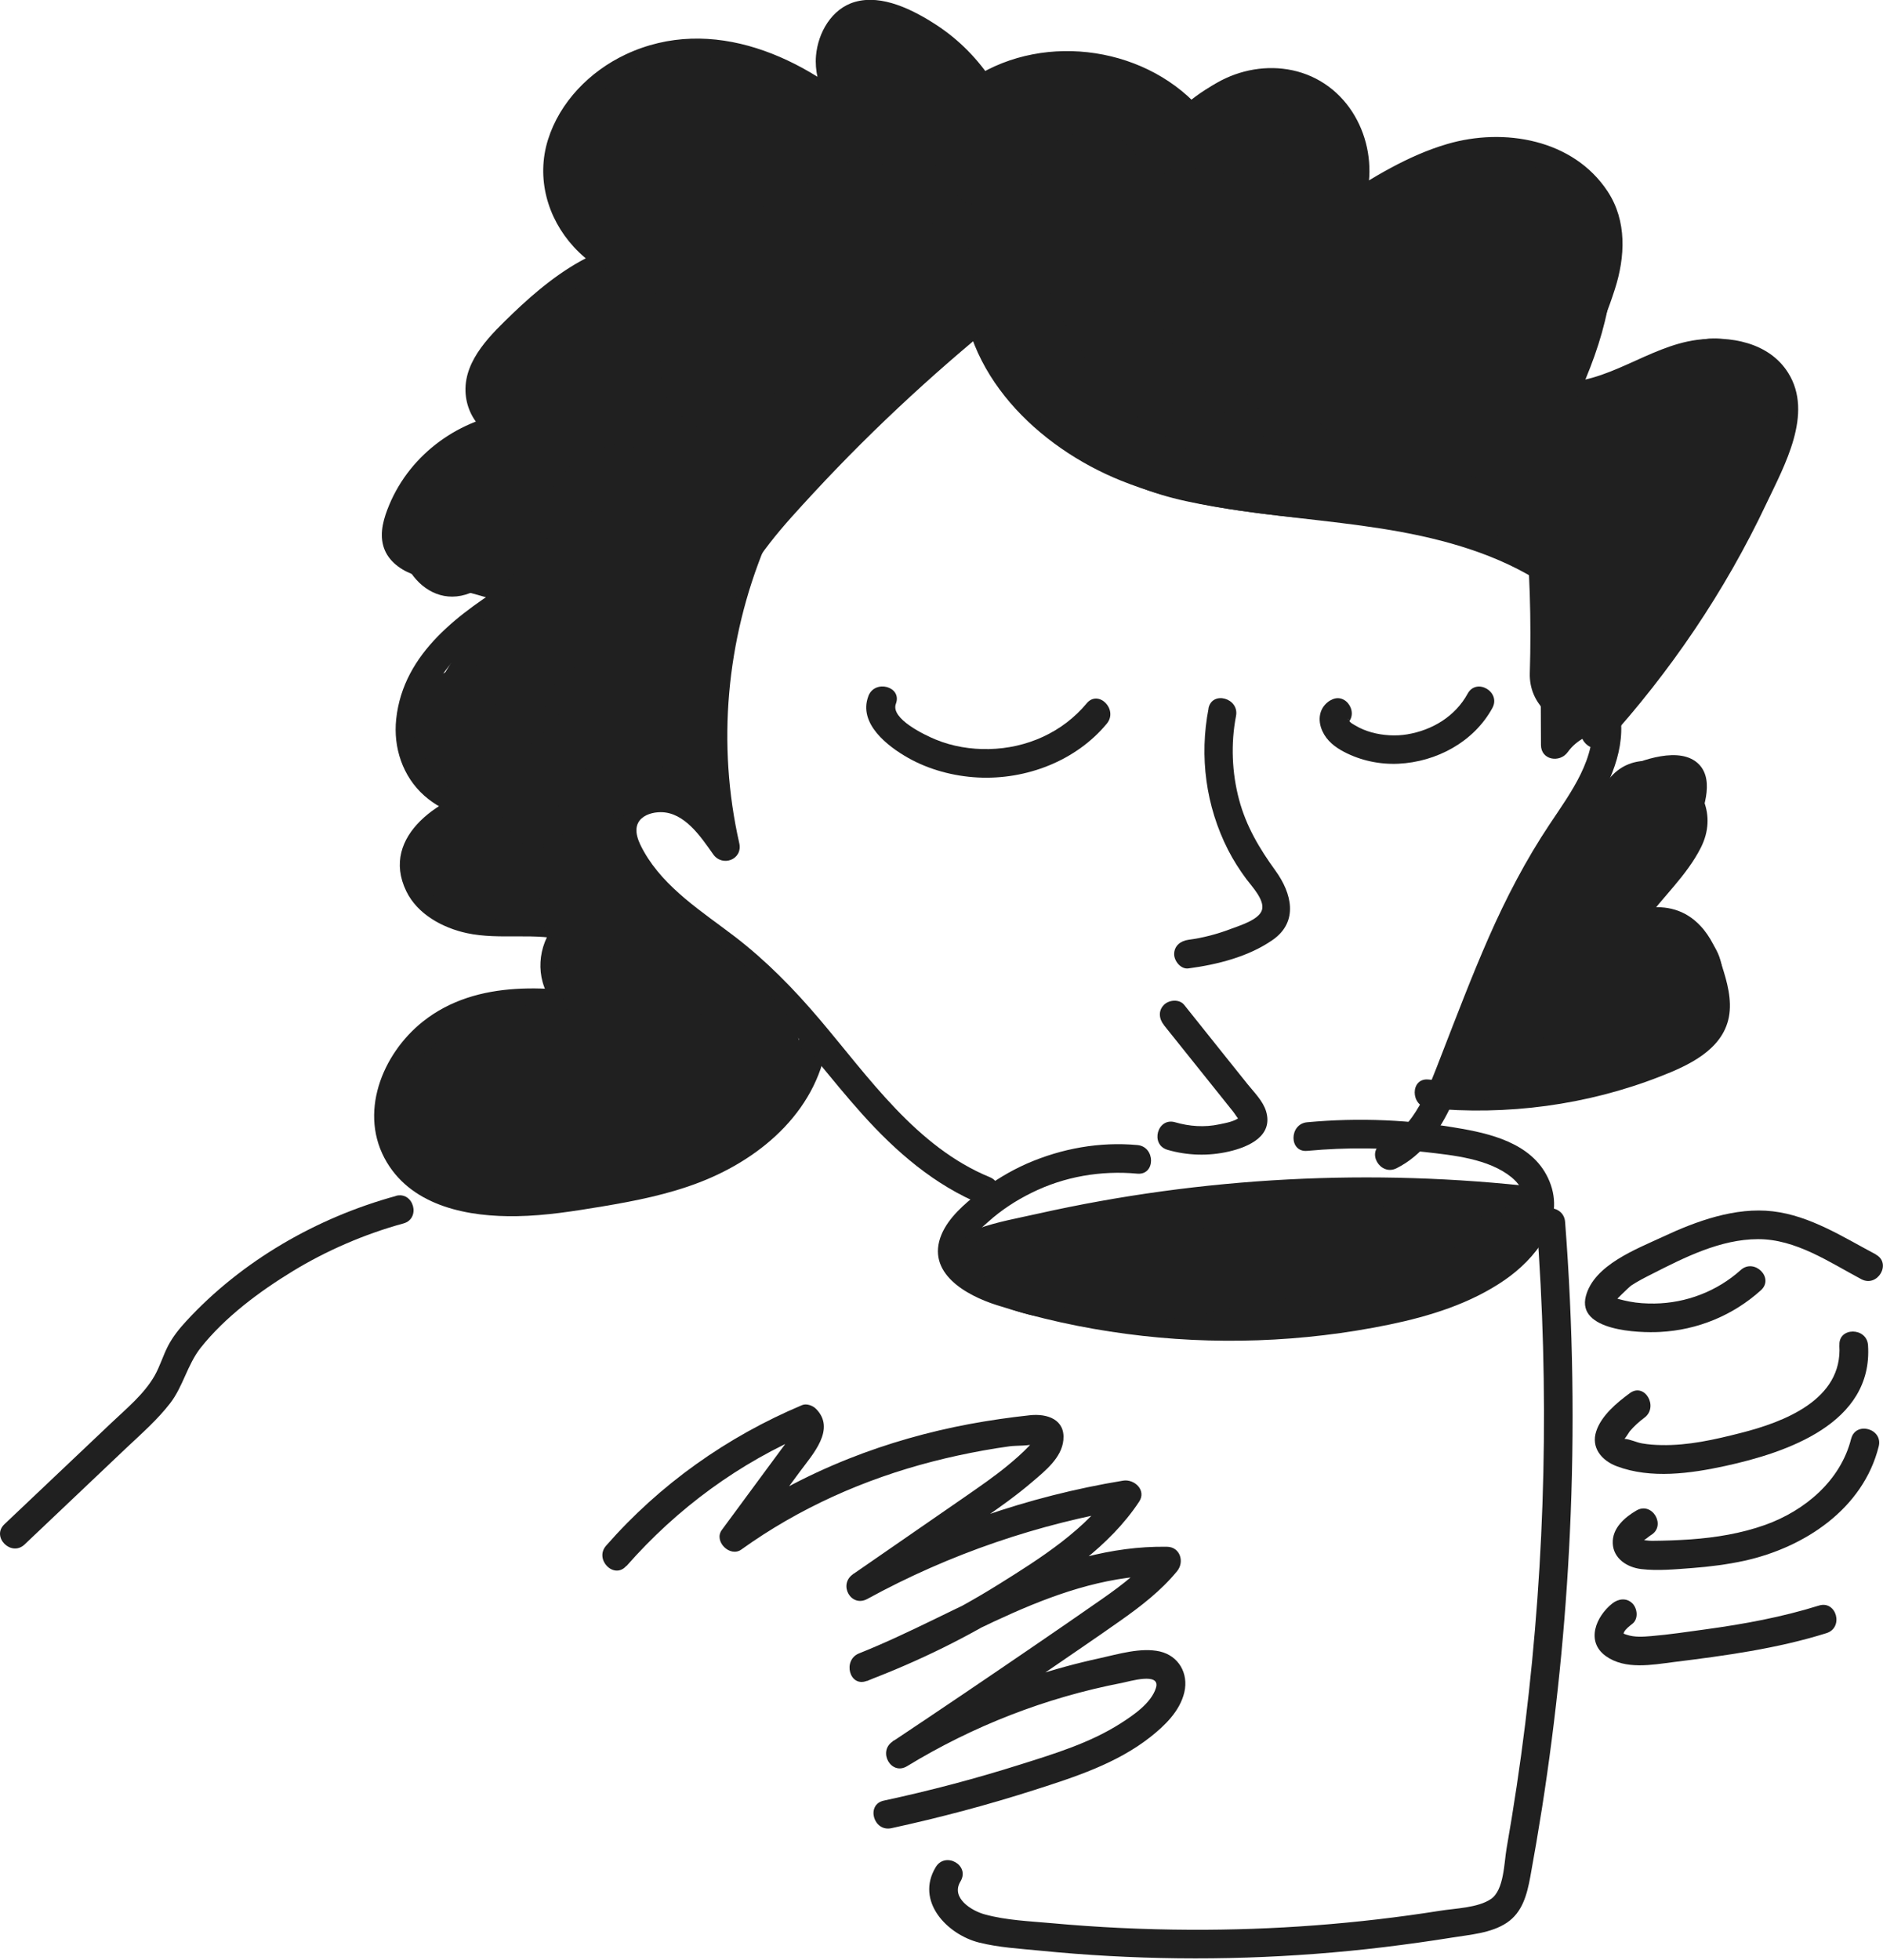 <svg width="148" height="154" viewBox="0 0 148 154" fill="none" xmlns="http://www.w3.org/2000/svg">
<g clip-path="url(#clip0_457_1567)">
<path d="M75.585 21.862C75.54 29.325 81.594 35.139 88.113 37.761C96.13 40.991 104.993 40.331 113.273 42.482C117.453 43.568 121.462 45.351 124.489 48.513C125.493 49.562 127.081 47.966 126.077 46.925C120.705 41.32 112.801 39.739 105.405 38.84C97.621 37.896 88.929 37.439 82.8 31.925C79.908 29.325 77.818 25.841 77.841 21.87C77.848 20.424 75.6 20.424 75.593 21.87L75.585 21.862Z" fill="#202020"/>
<path d="M126.16 58.419C131.277 52.799 135.578 46.453 138.829 39.575C140.238 36.6 142.561 32.494 140.545 29.288C139.039 26.89 135.967 26.351 133.36 26.703C129.509 27.22 126.317 30.209 122.338 30.044L123.425 31.468C124.609 28.576 125.972 25.699 126.924 22.724C127.741 20.184 127.883 17.36 126.362 15.044C123.657 10.931 118.203 10.009 113.752 11.313C110.65 12.22 107.878 13.958 105.173 15.681L106.709 17.217C108.672 13.531 107.436 8.511 103.772 6.368C100.108 4.225 95.126 5.611 92.878 9.125L94.646 8.9C90.36 3.701 82.201 2.464 76.544 6.098L78.08 6.503C76.911 4.682 75.398 3.131 73.577 1.947C71.756 0.764 69.329 -0.458 67.201 0.149C65.365 0.674 64.294 2.569 64.136 4.375C63.934 6.735 65.35 8.826 66.684 10.639L68.452 9.275C63.357 4.495 55.97 1.078 49.159 4.285C46.364 5.604 43.997 8.009 43.068 10.983C42.139 13.958 43 17.112 45.098 19.398C47.391 21.9 50.875 23.016 54.059 21.623C55.056 21.188 54.569 19.884 53.789 19.57C48.754 17.547 43.779 21.286 40.325 24.605C38.662 26.208 36.504 28.216 36.587 30.741C36.661 33.004 38.49 34.929 40.797 34.562C42.034 34.368 41.756 32.21 40.498 32.352C36.167 32.854 32.293 35.604 30.593 39.665C30.18 40.654 29.828 41.785 30.12 42.864C30.413 43.943 31.319 44.677 32.361 45.089C35.006 46.123 37.853 46.783 40.573 47.607L40.303 45.554C36.182 48.124 31.701 51.241 31.14 56.493C30.9 58.726 31.649 61.004 33.35 62.51C34.923 63.896 37.059 64.57 39.104 63.911C40.498 63.461 39.921 61.483 38.505 61.745C34.833 62.427 29.798 65.619 31.934 70.017C32.81 71.823 34.788 72.894 36.684 73.306C39.329 73.876 42.086 73.209 44.701 73.936L44.206 72.055C42.536 73.463 41.989 75.951 42.94 77.929C43.892 79.907 46.222 80.881 48.365 80.514C49.444 80.327 49.436 78.543 48.365 78.349C43.375 77.442 37.508 76.873 33.252 80.244C30.016 82.807 28.128 87.527 30.413 91.326C32.511 94.817 36.879 95.611 40.64 95.544C42.895 95.507 45.12 95.147 47.338 94.78C49.946 94.345 52.553 93.828 55.026 92.869C60.008 90.936 64.406 87.055 65.066 81.503C65.238 80.072 62.99 80.079 62.818 81.503C62.338 85.474 59.102 88.501 55.663 90.157C53.572 91.168 51.287 91.745 49.024 92.195C47.001 92.599 44.948 92.959 42.895 93.161C39.853 93.454 35.95 93.581 33.455 91.475C30.608 89.07 31.514 85.084 33.874 82.694C37.448 79.068 43.21 79.69 47.765 80.514V78.349C46.627 78.543 45.353 77.899 44.896 76.828C44.409 75.681 44.896 74.415 45.795 73.651C46.462 73.089 46.065 71.987 45.3 71.77C43.165 71.178 40.992 71.396 38.804 71.306C37.238 71.238 35.425 70.864 34.339 69.62C31.746 66.638 36.856 64.338 39.096 63.918L38.497 61.753C36.999 62.24 35.5 61.618 34.474 60.479C33.282 59.153 33.117 57.295 33.567 55.624C34.601 51.75 38.235 49.495 41.427 47.509C42.251 46.992 42.093 45.741 41.157 45.456C39.029 44.812 36.901 44.168 34.773 43.516C34.129 43.321 32.773 43.149 32.376 42.527C31.949 41.853 32.556 40.684 32.863 40.069C34.316 37.155 37.238 34.989 40.49 34.615L40.19 32.404C39.576 32.502 39.104 31.768 38.932 31.281C38.669 30.524 38.947 29.76 39.336 29.093C40.28 27.497 41.884 26.156 43.27 24.95C45.96 22.612 49.534 20.282 53.182 21.75L52.913 19.697C50.815 20.619 48.455 19.615 46.934 18.086C45.203 16.348 44.491 13.95 45.225 11.59C45.96 9.23 47.953 7.365 50.17 6.293C52.688 5.072 55.543 5.004 58.217 5.724C61.507 6.608 64.399 8.556 66.864 10.871C67.748 11.703 69.419 10.579 68.632 9.507C67.665 8.196 66.467 6.69 66.377 4.997C66.309 3.753 66.991 2.232 68.407 2.255C69.921 2.277 71.599 3.296 72.805 4.135C74.139 5.064 75.263 6.278 76.139 7.642C76.454 8.136 77.151 8.384 77.675 8.046C82.553 4.914 89.379 6.031 93.058 10.496C93.537 11.081 94.466 10.826 94.826 10.272C96.422 7.777 100.056 6.803 102.641 8.316C105.226 9.83 106.162 13.478 104.768 16.086C104.266 17.03 105.315 18.259 106.304 17.622C110.927 14.67 116.944 10.961 122.361 14.258C124.773 15.734 125.718 18.199 125.081 20.941C124.684 22.657 123.949 24.275 123.282 25.901C122.616 27.527 121.926 29.205 121.252 30.861C120.96 31.573 121.687 32.255 122.338 32.285C125.725 32.427 128.542 30.569 131.599 29.445C133.577 28.718 136.604 28.306 138.253 29.977C139.339 31.078 139.152 32.689 138.732 34.045C138.238 35.656 137.481 37.215 136.747 38.736C135.27 41.823 133.577 44.812 131.697 47.674C129.561 50.911 127.179 53.961 124.571 56.83C123.597 57.894 125.186 59.49 126.16 58.419Z" fill="#202020"/>
<path d="M57.955 42.333C54.764 50.065 54.089 58.681 55.94 66.833L57.993 65.964C56.884 64.383 55.685 62.742 53.857 61.956C52.381 61.311 50.545 61.431 49.227 62.398C45.593 65.065 49.594 69.815 51.894 71.838C54.741 74.356 57.948 76.334 60.57 79.121C63.193 81.908 65.29 84.763 67.748 87.505C70.43 90.495 73.45 93.11 77.196 94.646C78.53 95.192 79.114 93.02 77.796 92.48C72.034 90.113 68.31 84.665 64.421 80.08C62.391 77.69 60.233 75.48 57.738 73.569C55.243 71.659 52.246 69.785 50.62 66.916C50.231 66.234 49.706 65.2 50.268 64.466C50.643 63.986 51.34 63.806 51.924 63.806C53.804 63.799 55.093 65.754 56.052 67.111C56.772 68.137 58.397 67.53 58.105 66.241C56.344 58.464 57.086 50.305 60.121 42.932C60.675 41.599 58.495 41.014 57.955 42.333Z" fill="#202020"/>
<path d="M121.057 45.442C121.08 49.803 121.102 54.163 121.117 58.524C121.117 59.715 122.586 59.955 123.215 59.093C123.927 58.104 125.058 57.55 126.264 57.505L125.14 56.381C125.508 59.565 123.477 62.233 121.806 64.743C119.926 67.56 118.367 70.557 117.004 73.659C115.662 76.716 114.479 79.84 113.265 82.957C112.268 85.512 111.257 88.524 108.642 89.835C107.353 90.487 108.485 92.428 109.773 91.776C111.856 90.727 113.182 88.771 114.134 86.703C115.235 84.306 116.097 81.788 117.071 79.331C118.12 76.671 119.214 74.026 120.495 71.463C121.776 68.901 123.192 66.736 124.698 64.443C126.204 62.15 127.725 59.348 127.381 56.381C127.313 55.797 126.924 55.235 126.257 55.257C124.204 55.325 122.466 56.299 121.267 57.955L123.365 58.524C123.342 54.163 123.32 49.803 123.305 45.442C123.305 43.996 121.05 43.996 121.057 45.442Z" fill="#202020"/>
<path d="M94.99 55.654C94.256 59.431 94.773 63.334 96.526 66.773C96.939 67.582 97.425 68.339 97.965 69.066C98.385 69.628 99.426 70.714 99.186 71.493C98.947 72.273 97.388 72.73 96.721 72.984C95.657 73.389 94.541 73.681 93.409 73.831C92.803 73.914 92.293 74.288 92.286 74.955C92.286 75.502 92.81 76.161 93.409 76.079C95.672 75.779 98.13 75.165 100.033 73.839C102.078 72.408 101.531 70.175 100.258 68.414C98.984 66.653 97.95 64.922 97.388 62.817C96.826 60.712 96.729 58.426 97.148 56.254C97.425 54.838 95.26 54.238 94.983 55.654H94.99Z" fill="#202020"/>
<path d="M91.477 80.53C93.29 82.8 95.111 85.063 96.924 87.333C97.066 87.513 97.193 87.738 97.343 87.91C97.343 87.918 97.411 87.79 97.426 87.775C97.029 88.113 96.324 88.225 95.83 88.33C94.676 88.577 93.485 88.495 92.361 88.165C90.967 87.76 90.375 89.926 91.761 90.33C93.327 90.787 94.998 90.832 96.587 90.465C98.175 90.098 100.078 89.237 99.516 87.318C99.269 86.487 98.565 85.812 98.04 85.153L96.384 83.085C95.283 81.707 94.174 80.32 93.073 78.942C92.69 78.47 91.881 78.545 91.484 78.942C91.012 79.414 91.102 80.058 91.484 80.53H91.477Z" fill="#202020"/>
<path d="M68.25 54.696C67.441 56.847 69.771 58.637 71.397 59.551C73.022 60.465 74.956 60.983 76.859 61.08C80.635 61.275 84.561 59.791 86.996 56.847C87.91 55.738 86.329 54.142 85.408 55.258C83.512 57.543 80.687 58.787 77.735 58.847C76.304 58.877 74.866 58.645 73.54 58.098C72.7 57.753 69.973 56.465 70.415 55.288C70.925 53.932 68.752 53.348 68.25 54.689V54.696Z" fill="#202020"/>
<path d="M104.574 55.01C103.675 55.549 103.525 56.553 103.944 57.452C104.289 58.201 104.926 58.696 105.645 59.071C106.949 59.752 108.44 60.067 109.908 60C112.905 59.857 115.835 58.291 117.296 55.624C117.993 54.358 116.052 53.219 115.355 54.493C114.381 56.276 112.583 57.362 110.598 57.692C109.706 57.842 108.71 57.782 107.825 57.542C107.353 57.407 106.956 57.25 106.537 57.003C106.357 56.898 106.185 56.808 106.087 56.688C106.05 56.636 105.922 56.456 105.96 56.471C106.125 56.516 105.3 57.205 105.713 56.958C106.949 56.216 105.825 54.268 104.581 55.017L104.574 55.01Z" fill="#202020"/>
<path d="M89.401 89.956C86.434 89.686 83.467 90.218 80.74 91.402C79.361 92.009 78.08 92.788 76.896 93.725C75.795 94.594 74.558 95.658 74.004 96.976C72.738 100.003 75.952 101.772 78.335 102.528C81.661 103.592 85.078 104.334 88.532 104.791C95.388 105.705 102.401 105.458 109.181 104.064C112.366 103.405 115.602 102.408 118.3 100.535C120.63 98.917 122.938 96.1 121.889 93.08C120.84 90.061 117.648 89.162 114.928 88.682C110.905 87.963 106.814 87.79 102.745 88.165C101.314 88.293 101.299 90.548 102.745 90.413C105.825 90.128 108.919 90.151 111.983 90.503C114.201 90.757 116.996 91.02 118.802 92.488C120.952 94.249 119.409 96.819 117.678 98.22C115.497 99.981 112.695 100.925 110.013 101.577C104.311 102.955 98.325 103.345 92.473 102.948C89.536 102.746 86.621 102.318 83.744 101.674C82.291 101.344 80.845 100.962 79.421 100.52C78.372 100.198 77.053 99.868 76.297 98.999C75.345 97.89 76.918 96.662 77.698 95.965C78.709 95.058 79.856 94.309 81.077 93.71C83.654 92.428 86.539 91.941 89.394 92.204C90.832 92.331 90.825 90.083 89.394 89.956H89.401Z" fill="#202020"/>
<path d="M120.989 93.282C107.863 91.761 94.503 92.457 81.601 95.342C80.043 95.694 78.394 95.979 76.888 96.518C75.547 96.998 74.978 98.279 75.517 99.598C76.484 101.958 79.436 103.037 81.744 103.456C84.673 103.981 87.723 104.108 90.69 104.273C94.039 104.46 97.41 104.49 100.752 104.078C107.525 103.247 113.857 100.549 119.176 96.279L117.588 94.69C116.599 95.784 115.61 96.885 114.621 97.979C113.939 98.736 114.591 100.295 115.715 99.86C117.446 99.193 118.509 97.8 118.689 95.949C118.742 95.379 118.127 94.78 117.565 94.825C114.651 95.057 112.71 97.29 110.313 98.691C107.705 100.212 104.768 101.089 101.756 101.261C100.31 101.344 100.31 103.419 101.756 103.509C105.48 103.741 109.189 102.992 112.56 101.426C114.291 100.624 115.895 99.59 117.356 98.369C118.509 97.41 120.195 95.897 119.409 94.211C118.944 93.214 118.06 93.282 117.101 93.289C115.902 93.289 114.703 93.319 113.512 93.356C111.362 93.424 109.204 93.551 107.061 93.724C102.663 94.083 98.287 94.66 93.949 95.439C91.477 95.889 89.011 96.406 86.569 96.99C85.407 97.268 84.246 97.567 83.085 97.874C82.508 98.032 81.931 98.197 81.354 98.354C81.152 98.414 80.927 98.489 80.717 98.526C80.425 98.571 80.238 98.421 80.35 98.729C79.848 97.388 77.675 97.964 78.185 99.328C78.694 100.692 79.893 100.946 81.167 100.722C82.83 100.422 84.471 99.823 86.119 99.418C89.603 98.549 93.125 97.822 96.669 97.245C103.779 96.076 110.979 95.522 118.187 95.529L117.393 95.2C117.446 95.26 116.187 96.421 116.007 96.578C115.468 97.035 114.906 97.462 114.321 97.859C113.115 98.669 111.819 99.365 110.463 99.897C107.683 100.976 104.746 101.441 101.764 101.254V103.501C104.753 103.329 107.653 102.58 110.328 101.239C111.646 100.579 112.83 99.748 114.006 98.871C115.063 98.077 116.209 97.178 117.573 97.065L116.449 95.941C116.374 96.706 115.842 97.41 115.123 97.687L116.217 99.568C117.206 98.474 118.195 97.373 119.184 96.279C120.173 95.185 118.704 93.799 117.595 94.69C113.415 98.047 108.44 100.362 103.187 101.433C97.306 102.625 91.229 102.123 85.303 101.628C83.1 101.441 80.597 101.291 78.732 99.957C78.417 99.733 77.728 99.261 77.645 98.849C77.555 98.414 77.51 98.789 77.885 98.564C78.147 98.414 78.627 98.369 78.919 98.294C80.41 97.912 81.916 97.567 83.422 97.245C89.244 96.009 95.155 95.23 101.097 94.907C107.735 94.548 114.389 94.765 120.989 95.529C122.421 95.694 122.413 93.446 120.989 93.282Z" fill="#202020"/>
<path d="M94.998 97.891L93.837 97.973C93.102 98.025 92.563 98.647 92.75 99.397C93.342 101.764 96.871 101.12 96.759 98.715C96.646 96.31 93.35 95.83 92.001 97.598C90.525 99.539 92.728 102.041 94.811 100.693C95.71 100.108 95.972 98.939 95.665 97.958C95.343 96.901 94.376 96.22 93.327 96.032C92.278 95.845 90.982 96.07 90.278 96.947C89.573 97.823 89.761 99.127 90.585 99.906C92.308 101.532 94.901 99.591 94.429 97.456C93.904 95.081 90.915 94.721 89.281 96.145C88.48 96.842 87.805 97.966 88.037 99.067C88.27 100.168 89.304 100.745 90.368 100.7C92.57 100.618 95.328 96.504 92.525 95.336C91.379 94.856 89.821 95.246 88.719 95.68C87.483 96.167 86.397 96.947 85.55 97.981C85.055 98.587 85.145 99.666 86.044 99.861C87.101 100.093 88.187 99.861 88.981 99.104C89.776 98.348 90.165 97.141 89.431 96.257C88.757 95.433 87.408 95.366 86.434 95.515C85.325 95.68 84.329 96.227 83.572 97.051C83.317 97.336 83.145 97.763 83.28 98.145C83.692 99.284 85.168 99.974 86.112 98.924C86.966 97.981 86.494 96.519 85.31 96.152C84.126 95.785 82.673 95.972 81.834 96.849C80.995 97.726 80.972 99.119 81.796 100.026C82.328 100.61 83.152 100.348 83.564 99.801C84.381 98.685 83.482 97.299 82.276 97.059C80.995 96.804 79.504 97.448 78.492 98.19C77.72 98.752 77.78 99.944 78.762 100.243C79.061 100.333 79.301 100.371 79.616 100.371C80.395 100.378 80.837 99.644 80.702 98.947C80.26 96.662 77.353 96.34 76.184 98.228C75.84 98.782 76.109 99.412 76.589 99.764C79.309 101.757 82.65 102.573 85.91 103.195C87.693 103.532 89.513 103.802 91.342 103.69C93.17 103.577 94.863 103.188 96.586 102.783C98.31 102.379 100.1 101.937 101.914 101.854C103.727 101.772 105.525 101.907 107.301 101.509C109.076 101.112 110.567 100.273 112.081 99.449C113.594 98.625 114.958 97.726 116.142 96.527C116.951 95.703 116.127 94.406 115.048 94.646C112.433 95.231 109.893 96.1 107.293 96.707C105.922 97.029 104.543 97.269 103.142 97.336C101.741 97.403 100.378 97.299 98.999 97.314C96.317 97.344 93.777 98.078 91.177 98.662C88.434 99.277 85.647 99.621 82.838 99.734L83.137 101.944C88.03 100.865 92.915 99.764 97.815 98.722C102.715 97.681 107.383 96.872 112.268 96.916L111.969 94.706C107.533 95.808 103.045 96.782 98.669 98.093C96.654 98.692 94.691 99.457 92.578 99.636C90.742 99.794 89.034 99.936 87.55 101.12C86.771 101.742 87.43 103.06 88.345 103.038C92.233 102.941 96.197 102.798 100.048 102.199C103.614 101.644 106.462 99.299 109.953 98.572L108.567 97.186C108.447 97.741 108.222 98.115 107.728 98.415C106.469 99.164 107.57 100.985 108.859 100.356C110.013 99.794 111.167 99.232 112.321 98.67C113.624 98.033 112.486 96.1 111.189 96.729C110.035 97.291 108.882 97.853 107.728 98.415L108.859 100.356C109.826 99.779 110.5 98.894 110.732 97.786C110.92 96.924 110.215 96.227 109.346 96.4C105.967 97.104 103.202 99.382 99.786 99.974C96.047 100.618 92.128 100.693 88.337 100.79L89.131 102.708C90.383 101.712 92.398 101.951 93.889 101.734C95.965 101.427 97.928 100.633 99.943 100.063C104.109 98.872 108.357 97.921 112.56 96.879C113.804 96.572 113.519 94.684 112.261 94.669C107.301 94.624 102.401 95.456 97.56 96.482C92.72 97.508 87.535 98.677 82.53 99.779C81.294 100.048 81.564 102.034 82.83 101.989C85.655 101.884 88.48 101.539 91.244 100.955C94.009 100.371 96.556 99.561 99.351 99.569C102.146 99.576 104.798 99.576 107.548 98.962C110.298 98.348 112.92 97.433 115.647 96.819L114.553 94.939C113.43 96.085 112.081 96.909 110.672 97.666C109.264 98.422 107.683 99.254 106.004 99.479C104.431 99.681 102.828 99.524 101.247 99.659C99.583 99.801 97.95 100.168 96.324 100.55C94.698 100.933 93.035 101.352 91.349 101.457C89.663 101.562 88.112 101.352 86.516 101.045C83.43 100.453 80.313 99.726 77.735 97.838L78.14 99.374C78.35 99.029 78.499 99.299 78.544 99.561L79.631 98.138L79.376 98.093L79.646 100.146C79.998 99.891 80.358 99.659 80.77 99.501C80.95 99.434 81.137 99.382 81.324 99.344C81.414 99.322 81.504 99.307 81.594 99.299C81.886 99.299 81.901 99.104 81.639 98.692L83.407 98.468C83.407 98.625 83.437 98.61 83.482 98.422C83.557 98.363 83.647 98.333 83.744 98.318C84.081 98.19 85.805 98.527 85.46 97.583L85.168 98.677C85.692 98.1 86.352 97.741 87.153 97.733C87.273 97.733 87.573 97.816 87.67 97.786C87.865 97.868 87.865 97.808 87.67 97.606C87.618 97.374 87.55 97.329 87.468 97.471C87.161 97.508 87.056 97.816 86.651 97.733L87.146 99.614C88.135 98.415 89.499 97.576 91.072 97.448C91.192 97.441 91.507 97.493 91.596 97.441C91.836 97.486 91.776 97.374 91.431 97.104L91.372 97.329C91.132 97.621 91.072 97.996 90.75 98.25C90.615 98.363 90.472 98.4 90.323 98.483C90.06 98.617 90.27 98.363 90.255 98.595C90.278 98.258 90.735 97.853 90.99 97.711C91.409 97.463 92.203 97.463 92.233 98.085C92.233 98.138 92.106 98.378 92.113 98.273C92.068 98.198 92.046 98.228 92.038 98.378L92.278 98.288C92.443 98.295 92.615 98.235 92.78 98.25C93.087 98.273 93.372 98.378 93.537 98.64C93.612 98.76 93.619 98.895 93.559 98.835C93.807 99.037 94.106 98.797 94.421 98.745C94.504 98.73 94.504 98.857 94.534 98.865C94.593 98.865 94.863 98.542 94.938 98.842L93.852 100.266L95.013 100.183C96.444 100.078 96.459 97.831 95.013 97.936L94.998 97.891Z" fill="#202020"/>
<path d="M118.09 95.582C118.067 96.428 118.937 97.05 119.738 96.826C120.765 96.533 120.93 95.132 120.038 94.57C119.731 94.376 119.356 94.308 119.004 94.406C118.517 94.54 118.3 94.877 118.12 95.312C118.232 95.05 118.067 95.402 118.045 95.454C118 95.537 117.963 95.612 117.918 95.687C117.865 95.777 117.805 95.867 117.753 95.949C117.723 95.994 117.521 96.256 117.685 96.046C117.55 96.211 117.416 96.369 117.266 96.511C117.198 96.571 117.131 96.631 117.063 96.691C117.019 96.728 116.974 96.766 116.929 96.803C117.026 96.728 117.041 96.713 116.981 96.766C116.651 96.998 116.314 97.208 115.947 97.395C115.842 97.448 115.73 97.5 115.625 97.552C115.572 97.575 115.325 97.702 115.557 97.582C115.37 97.672 115.16 97.74 114.966 97.807C114.568 97.95 114.164 98.077 113.759 98.204C113.197 98.384 112.785 98.991 112.973 99.59C113.152 100.152 113.752 100.564 114.359 100.377C115.535 100.002 116.741 99.613 117.79 98.946C118.974 98.182 119.813 97.133 120.338 95.829L120.045 96.324L120.083 96.286L119.588 96.578L118.914 96.511L118.51 96.106L118.442 95.927V95.327L118.517 95.147L118.922 94.743L120.038 94.87L120.33 95.365L120.353 95.574C120.368 94.99 119.828 94.421 119.229 94.451C118.629 94.48 118.12 94.945 118.105 95.574L118.09 95.582Z" fill="#202020"/>
<path d="M120.773 95.995C121.777 109.122 121.484 122.338 119.881 135.405C119.476 138.694 118.982 141.969 118.412 145.228C118.218 146.337 118.218 148.48 117.191 149.184C116.165 149.888 114.374 149.918 113.175 150.113C106.687 151.14 100.116 151.634 93.552 151.604C89.918 151.589 86.277 151.417 82.658 151.087C80.927 150.93 79.092 150.862 77.406 150.398C76.372 150.121 74.709 149.102 75.488 147.813C76.267 146.524 74.296 145.438 73.547 146.682C71.929 149.356 74.431 151.971 76.949 152.608C78.5 152.998 80.156 153.088 81.744 153.245C83.557 153.425 85.37 153.567 87.184 153.665C94.384 154.062 101.622 153.829 108.785 152.968C110.568 152.75 112.351 152.503 114.127 152.218C115.55 151.986 117.199 151.874 118.427 151.057C119.656 150.24 120.016 148.854 120.278 147.446C120.608 145.648 120.915 143.842 121.2 142.036C122.316 134.896 123.05 127.688 123.387 120.465C123.77 112.306 123.642 104.132 123.013 95.987C122.9 94.556 120.653 94.541 120.765 95.987L120.773 95.995Z" fill="#202020"/>
<path d="M147.438 98.548C144.876 97.192 142.276 95.506 139.339 95.162C136.402 94.817 133.345 95.918 130.647 97.185C128.609 98.136 125.29 99.38 124.646 101.822C123.919 104.565 128.812 104.73 130.468 104.64C133.42 104.49 136.207 103.343 138.402 101.365C139.481 100.399 137.885 98.811 136.814 99.777C134.963 101.44 132.528 102.377 130.04 102.407C129.381 102.414 128.714 102.377 128.062 102.25C127.785 102.197 127.501 102.13 127.223 102.055C127.036 102.002 126.856 101.95 126.676 101.89L126.856 102.317C126.811 102.309 128.047 101.103 128.212 100.991C128.722 100.654 129.269 100.376 129.816 100.099C132.408 98.781 135.21 97.357 138.177 97.349C141.144 97.342 143.774 99.155 146.299 100.496C147.573 101.171 148.712 99.238 147.431 98.556L147.438 98.548Z" fill="#202020"/>
<path d="M144.569 105.697C144.846 109.975 140.178 111.728 136.792 112.582C134.761 113.099 132.686 113.571 130.58 113.526C130.063 113.519 129.554 113.481 129.044 113.391C128.625 113.317 128.123 113.069 127.703 113.039C127.538 112.882 127.486 112.889 127.546 113.062C127.546 113.227 127.568 113.227 127.636 113.069C127.748 113.017 128.025 112.53 128.093 112.447C128.43 112.05 128.82 111.691 129.239 111.383C130.393 110.537 129.277 108.589 128.108 109.443C127.104 110.177 125.867 111.204 125.463 112.432C125.028 113.736 125.897 114.748 127.074 115.19C129.764 116.201 132.88 115.759 135.608 115.167C140.41 114.118 147.221 111.841 146.824 105.689C146.734 104.251 144.486 104.243 144.576 105.689L144.569 105.697Z" fill="#202020"/>
<path d="M145.498 113.017C144.673 116.321 141.856 118.682 138.739 119.798C136.844 120.472 134.858 120.794 132.858 120.937C131.861 121.004 130.857 121.042 129.853 121.049C129.524 121.049 129.239 120.989 128.924 120.959L129.014 121.177L129.149 121.027C129.291 120.982 129.614 120.69 129.748 120.607C131 119.88 129.868 117.932 128.617 118.667C127.688 119.214 126.706 120.06 126.759 121.252C126.811 122.443 127.883 123.132 128.992 123.267C130.303 123.424 131.711 123.282 133.023 123.185C134.334 123.087 135.765 122.907 137.106 122.615C141.819 121.574 146.434 118.547 147.663 113.632C148.015 112.231 145.85 111.631 145.498 113.032V113.017Z" fill="#202020"/>
<path d="M142.958 126.136C140.058 127.042 137.076 127.589 134.072 128.001C132.648 128.196 131.217 128.413 129.786 128.533C129.149 128.586 128.475 128.638 127.86 128.428C127.74 128.398 127.628 128.354 127.523 128.286C127.561 128.428 127.598 128.406 127.643 128.226C127.785 127.956 128.078 127.747 128.31 127.559C128.789 127.177 128.699 126.368 128.31 125.971C127.845 125.499 127.193 125.596 126.721 125.971C125.448 126.982 124.608 128.953 126.219 130.107C127.74 131.193 129.853 130.789 131.569 130.571C135.607 130.069 139.661 129.522 143.557 128.301C144.936 127.866 144.344 125.701 142.958 126.136Z" fill="#202020"/>
<path d="M49.249 123.02C53.205 118.509 58.127 114.89 63.664 112.56L62.57 112.268C62.488 112.186 62.241 112.725 62.151 112.852C61.949 113.152 61.716 113.437 61.499 113.737C60.959 114.471 60.413 115.205 59.873 115.939C58.824 117.355 57.783 118.779 56.734 120.195C56.074 121.087 57.378 122.375 58.27 121.731C62.803 118.479 67.92 116.202 73.315 114.815C74.618 114.478 75.945 114.194 77.271 113.954C77.96 113.826 78.657 113.722 79.346 113.624C79.946 113.542 80.912 113.624 81.459 113.377C81.691 113.272 81.841 113.564 81.541 113.122C81.182 112.575 81.474 112.927 81.332 113.032C81.189 113.137 81.017 113.467 80.89 113.594C80.365 114.141 79.788 114.651 79.204 115.13C78.14 116.007 77.001 116.786 75.87 117.573C72.925 119.603 69.988 121.634 67.043 123.672C65.867 124.488 66.894 126.316 68.175 125.612C74.626 122.083 81.624 119.693 88.877 118.494L87.61 116.846C85.438 120.128 81.729 122.45 78.447 124.496C74.993 126.646 71.337 128.459 67.538 129.898L68.137 132.063C75.832 128.999 83.145 123.642 91.746 123.769L90.952 121.851C89.723 123.342 88.21 124.511 86.629 125.612C84.838 126.863 83.025 128.107 81.219 129.343C77.548 131.853 73.862 134.348 70.16 136.813C68.969 137.608 70.048 139.511 71.292 138.754C76.484 135.592 82.193 133.367 88.172 132.213C88.757 132.101 91.244 131.336 90.855 132.603C90.488 133.801 89.064 134.761 88.067 135.397C85.67 136.926 82.89 137.773 80.2 138.619C76.671 139.736 73.09 140.68 69.463 141.459C68.047 141.766 68.647 143.931 70.063 143.624C73.854 142.8 77.615 141.804 81.309 140.62C84.471 139.608 87.753 138.552 90.398 136.476C91.552 135.57 92.743 134.423 93.088 132.94C93.432 131.456 92.63 130.078 91.162 129.741C89.693 129.403 87.888 129.95 86.427 130.273C84.636 130.662 82.868 131.142 81.122 131.719C77.286 132.992 73.599 134.701 70.145 136.806L71.277 138.747C75.083 136.207 78.867 133.652 82.635 131.067C84.426 129.838 86.224 128.617 88 127.365C89.641 126.212 91.237 124.99 92.518 123.432C93.117 122.698 92.758 121.529 91.724 121.514C82.838 121.379 75.458 126.729 67.523 129.89C66.204 130.415 66.759 132.573 68.122 132.056C72.213 130.505 76.147 128.579 79.848 126.249C83.549 123.919 87.198 121.506 89.536 117.97C90.128 117.071 89.154 116.172 88.27 116.321C80.83 117.543 73.644 120.045 67.036 123.664L68.167 125.605C71.157 123.544 74.146 121.484 77.128 119.416C78.507 118.464 79.886 117.49 81.152 116.404C82.141 115.557 83.445 114.531 83.579 113.13C83.737 111.504 82.298 111.039 80.957 111.182C79.354 111.354 77.758 111.586 76.177 111.878C72.948 112.485 69.763 113.384 66.706 114.598C63.312 115.947 60.09 117.663 57.116 119.79L58.652 121.326C60.06 119.416 61.469 117.513 62.878 115.602C63.859 114.268 65.725 112.275 64.136 110.68C63.882 110.425 63.395 110.238 63.042 110.387C57.138 112.875 51.864 116.606 47.638 121.431C46.686 122.518 48.275 124.114 49.226 123.02H49.249Z" fill="#202020"/>
<path d="M31.117 93.957C24.906 95.658 19.009 99.044 14.634 103.794C14.087 104.386 13.577 105.023 13.203 105.743C12.813 106.499 12.573 107.331 12.154 108.073C11.314 109.541 9.928 110.665 8.714 111.819C5.927 114.464 3.14 117.101 0.345 119.746C-0.704 120.743 0.885 122.331 1.934 121.334C4.586 118.817 7.246 116.299 9.898 113.782C11.097 112.651 12.363 111.549 13.375 110.238C14.386 108.927 14.731 107.204 15.765 105.892C17.683 103.472 20.388 101.464 23.003 99.868C25.618 98.272 28.637 96.954 31.709 96.115C33.103 95.733 32.511 93.567 31.11 93.949L31.117 93.957Z" fill="#202020"/>
<path d="M128.572 62.361C129.366 61.993 130.236 61.746 131.105 61.664C131.225 61.649 131.831 61.551 131.891 61.626C132.019 61.798 131.749 62.51 131.704 62.683C131.367 64.024 130.887 65.32 130.266 66.556C128.954 69.126 127.104 71.329 124.826 73.09C123.792 73.891 125.111 75.442 126.19 74.858C127.433 74.176 128.917 73.352 130.393 73.487C131.704 73.607 132.468 74.663 132.933 75.795C133.397 76.926 134.049 78.634 133.585 79.803C133.15 80.897 131.899 81.526 130.895 81.983C125.148 84.606 118.51 85.415 112.268 84.808C110.83 84.666 110.837 86.913 112.268 87.056C118.42 87.655 124.729 86.823 130.49 84.568C132.686 83.714 135.383 82.493 135.885 79.908C136.147 78.552 135.743 77.113 135.323 75.825C134.956 74.701 134.461 73.592 133.637 72.723C131.217 70.153 127.688 71.486 125.058 72.925L126.422 74.693C129.546 72.273 131.914 68.976 133.27 65.268C133.802 63.814 134.821 61.364 133.532 60.045C132.079 58.569 129.007 59.708 127.448 60.427C126.137 61.027 127.276 62.967 128.58 62.368L128.572 62.361Z" fill="#202020"/>
<path d="M53.325 35.845C54.823 32.938 54.876 30.031 53.22 27.184C51.586 24.366 47.038 24.157 45.457 27.184C43.787 30.39 42.018 35.74 45.218 38.64C48.777 41.869 53.287 38.73 54.449 34.871C55.715 30.675 54.261 25.34 49.286 24.898C45.218 24.539 41.928 28.225 42.041 32.174C42.086 33.702 42.85 35.32 44.266 36.055C50.53 39.291 58.352 30.151 54.291 24.366C49.901 18.11 40.46 24.434 42.258 30.997C42.655 32.458 43.892 33.792 45.398 34.137C50.05 35.215 55.048 30.27 55.805 25.782C56.179 23.58 55.482 22.021 53.737 20.703C50.395 18.177 46.117 21.25 44.274 24.089C42.745 26.442 44.206 30.091 46.963 30.69C49.121 31.162 50.807 30.87 52.365 29.214C54.636 26.801 53.744 22.568 50.38 21.699C46.686 20.747 44.401 23.205 41.711 25.333C39.179 27.333 37.133 29.304 38.01 32.833C38.385 34.346 39.666 35.56 41.149 35.972C41.891 36.175 42.977 36.107 43.659 36.392L40.969 34.324C41.059 32.975 40.767 32.766 40.078 33.695C39.508 34.062 38.916 34.369 38.28 34.609C40.333 36.662 42.378 38.707 44.431 40.76L44.708 40.131C46.724 35.523 41.681 31.192 37.65 34.684C36.062 36.062 34.773 37.606 33.559 39.321L36.249 37.254C35.687 37.478 35.125 37.696 34.563 37.92L39.643 44.521C40.243 43.435 40.512 42.311 40.977 41.18L38.909 43.869C37.448 43.817 37.291 44.079 38.437 44.664C38.834 45.001 39.284 45.248 39.771 45.42C40.91 45.975 41.958 46.14 43.217 46.147C49.001 46.185 49.009 37.194 43.217 37.156C42.775 37.156 40.91 35.583 40.31 35.38C39.134 34.976 37.95 34.848 36.721 35.081C33.709 35.65 33.17 37.643 31.873 39.988C30.15 43.105 33.095 48.118 36.953 46.589C38.467 45.99 39.861 45.563 40.977 44.312C41.996 43.173 42.843 42.056 44.019 41.037C41.666 39.224 39.314 37.403 36.961 35.59L36.684 36.219C34.833 40.453 38.579 44.252 42.835 42.371C46.147 40.902 49.601 37.86 49.916 34.032C50.058 32.271 49.556 30.675 48.395 29.334C46.843 27.528 45.577 27.865 43.547 27.303L46.686 30.443L46.551 29.896L46.102 33.357C46.716 32.121 49.578 30.375 50.785 29.738L47.323 30.188L48.005 30.368L46.019 22.853L45.592 23.302L49.968 22.149L49.361 22.014C50.26 24.216 51.152 26.419 52.051 28.615L49.211 28.45L47.143 23.37C46.971 24.396 45.885 25.565 45.008 26.06L48.469 25.61L47.795 25.453L50.934 28.592C51.317 31.619 49.811 31.267 46.401 27.536C46.282 27.768 46.117 27.955 45.907 28.113L49.368 28.562L48.807 28.27L51.032 32.151C47.81 30.263 46.079 30.263 45.832 32.159C45.525 33.402 46.379 32.998 48.395 30.945L51.571 32.264C53.137 34.084 52.373 33.32 53.22 31.701H45.457L45.562 31.29C42.917 36.429 50.672 40.977 53.325 35.83V35.845Z" fill="#202020"/>
<path d="M44.206 38.218C43.757 41.373 44.491 44.894 48.11 45.793C52.186 46.812 55.348 42.886 54.479 39.073C53.609 35.259 48.942 34.105 45.922 35.866C43.255 37.424 41.891 40.983 42.633 43.943C43.51 47.434 47.413 49.412 50.665 47.577C53.624 45.906 55.071 41.755 52.875 38.908C51.654 37.327 49.803 36.735 47.87 36.997C45.937 37.259 44.574 38.556 43.51 40.099C41.831 42.549 41.419 45.726 42.955 48.348C44.139 50.379 47.069 51.278 49.106 49.959C51.144 48.641 51.991 45.981 50.717 43.808C50.792 43.935 51.152 45.569 50.762 45.486C50.882 45.246 51.01 45.022 51.159 44.797C51.032 44.977 50.89 45.142 50.732 45.291L48.462 45.906L47.069 45.516L45.458 43.905L45.593 44.175L44.978 41.905C44.978 41.553 45.345 40.151 45.967 39.882L48.237 39.267C50.275 39.717 51.332 40.721 51.407 42.294C51.279 42.916 51.257 43.059 51.339 42.729C51.414 42.474 51.384 42.534 51.249 42.901C49.998 44.452 48.335 44.332 46.252 42.542L45.637 40.271L47.301 37.552L49.571 36.937L51.077 37.334L52.688 38.945C53.025 39.44 52.935 40.077 52.86 40.609C53.19 38.293 52.298 35.663 49.721 35.079C47.6 34.592 44.544 35.731 44.191 38.218H44.206Z" fill="#202020"/>
<path d="M44.154 41.92C43.195 43.291 43.172 44.79 42.506 46.221C42.004 47.307 40.79 47.967 39.876 48.709C37.141 50.934 35.103 53.848 33.117 56.733L41.337 60.195C42.281 57.617 43.974 55.354 45.653 53.204C47.069 51.391 49.781 49.023 49.459 46.491C49.062 43.344 46.926 41.696 43.764 42.153L43.562 42.183C41.839 42.437 40.033 44.752 40.265 46.521L40.288 46.663C40.602 49.068 42.131 51.159 44.783 51.159C46.971 51.159 49.593 49.091 49.279 46.663L49.256 46.521L45.96 50.859L46.162 50.829L40.468 46.491L40.498 46.73L41.112 44.46C39.936 46.603 37.973 48.461 36.542 50.447C34.893 52.739 33.642 55.152 32.668 57.797C30.81 62.854 38.16 65.2 40.887 61.258C42.828 58.449 44.866 56.239 47.496 54.073C48.597 53.167 49.579 52.11 50.275 50.859C51.04 49.495 51.055 47.675 51.916 46.446C55.25 41.703 47.458 37.208 44.154 41.905V41.92Z" fill="#202020"/>
<path d="M37.291 52.35C37.104 52.56 36.916 52.748 36.699 52.92L37.606 52.215C37.321 52.418 37.029 52.583 36.714 52.725L37.785 52.276C37.456 52.403 37.134 52.485 36.789 52.538L37.988 52.38C37.636 52.418 37.306 52.41 36.961 52.365C35.905 52.23 34.504 52.965 33.785 53.684C33.005 54.463 32.421 55.745 32.466 56.861C32.511 57.977 32.9 59.228 33.785 60.038C34.721 60.899 35.71 61.199 36.961 61.356C39.344 61.656 42.079 60.495 43.652 58.712C44.446 57.812 44.971 56.764 44.971 55.535C44.971 54.433 44.484 53.115 43.652 52.358C41.951 50.8 38.954 50.47 37.291 52.358V52.35Z" fill="#202020"/>
<path d="M42.52 63.305C38.707 60.098 36.879 59.626 37.051 61.896L37.028 62.338C36.886 62.256 38.137 60.825 37.088 61.978C36.279 62.87 35.455 63.754 34.638 64.638C32.997 66.421 32.87 69.231 34.638 70.999C36.302 72.663 39.343 72.79 40.999 70.999C42.071 69.831 43.202 68.699 44.199 67.463C45.63 65.695 46.199 63.507 46.012 61.237C45.81 58.832 44.693 56.719 42.408 55.73C40.377 54.846 37.628 55.153 36.159 56.951C34.691 58.749 34.316 61.469 36.159 63.312C37.74 64.893 40.977 65.208 42.52 63.312V63.305Z" fill="#202020"/>
<path d="M58.135 43.614C59.109 39.328 63.455 36.353 66.774 33.836C70.752 30.824 74.783 27.872 78.784 24.89L73.337 17.832C66.766 23.062 60.435 28.808 55.018 35.252C49.264 42.093 47.608 49.008 47.675 57.827L55.348 54.65C51.781 50.469 43.674 49.818 42.543 56.568C41.599 62.225 50.26 64.66 51.212 58.958C48.38 59.198 47.638 59.887 48.987 61.011C51.572 64.046 56.689 61.536 56.659 57.834C56.629 54.133 56.479 50.574 57.798 47.225C59.094 43.928 61.619 41.246 63.979 38.691C68.834 33.454 74.102 28.636 79.683 24.193C83.632 21.046 78.335 14.078 74.236 17.135C69.246 20.851 64.166 24.463 59.296 28.329C55.026 31.715 50.717 35.717 49.459 41.231C48.2 46.745 56.839 49.27 58.127 43.621L58.135 43.614Z" fill="#202020"/>
<path d="M63.792 18.326L63.425 16.244C63.312 15.592 63.47 13.928 63.095 15.727L61.941 17.712L62.308 17.375L60.323 18.529C62.173 17.869 64.114 17.742 66.062 17.757C68.28 17.772 70.221 16.034 70.475 13.861C70.715 11.845 69.494 9.291 67.253 8.931C64.594 8.504 61.926 7.845 59.454 6.751V14.513C59.806 14.251 59.776 14.206 60.068 14.093C60.727 13.846 60.158 14.153 60.113 14.146C65.725 15.577 68.115 6.908 62.503 5.477C59.926 4.818 57.086 5.125 54.913 6.751C53.602 7.732 52.688 8.908 52.688 10.632C52.688 12.078 53.512 13.891 54.913 14.513C58.135 15.944 61.372 17.038 64.863 17.6L66.062 8.766C62.99 8.744 58.337 8.789 55.947 11.021C53.145 13.636 54.546 17.457 55.123 20.724C55.55 23.114 58.472 24.463 60.653 23.863C63.178 23.167 64.219 20.732 63.792 18.334V18.326Z" fill="#202020"/>
<path d="M57.693 5.043C52.074 3.215 46.027 6.175 44.626 12.049C43.158 18.193 47.975 23.145 53.872 23.482C55.745 23.587 57.798 22.014 58.21 20.186C58.667 18.148 58.892 16.162 58.772 14.079L50.395 16.349C52.239 20.058 52.778 24.119 51.961 28.18C51.145 32.241 56.21 36.04 59.476 32.556C61.911 29.956 63.732 26.906 66.025 24.202C68.452 21.347 70.625 20.635 74.214 20.036C79.908 19.092 77.496 10.423 71.824 11.367C67.628 12.064 64.391 13.21 61.222 16.2C58.053 19.189 56.06 23.063 53.123 26.195L60.638 30.57C61.964 24.014 61.147 17.796 58.165 11.809C56.202 7.853 49.526 9.696 49.788 14.079C49.871 15.428 49.848 16.469 49.549 17.796L53.887 14.499C52.868 14.439 54.022 13.293 55.325 13.712C60.84 15.503 63.208 6.826 57.716 5.043H57.693Z" fill="#202020"/>
<path d="M65.665 7.815C66.991 9.62 68.317 11.426 69.651 13.224C70.985 15.022 72.131 16.963 74.124 18.019C76.267 19.158 79.017 18.566 80.275 16.409C81.467 14.378 80.815 11.396 78.665 10.257C78.912 10.579 78.852 10.542 78.485 10.137C78.74 10.497 78.65 10.37 78.215 9.77C77.683 9.051 77.151 8.324 76.619 7.605C75.555 6.159 74.491 4.72 73.435 3.274C71.996 1.319 69.539 0.345 67.284 1.663C65.358 2.787 64.227 5.844 65.673 7.815H65.665Z" fill="#202020"/>
<path d="M75.84 17.24C76.866 28.066 81.991 36.953 93.23 39.373C98.932 40.601 104.881 40.871 110.673 41.471C114.659 41.883 122.091 41.411 124.391 45.456C127.254 50.484 135.023 45.959 132.154 40.916C127.134 32.09 114.464 32.869 105.735 31.962C100.91 31.46 95.081 31.55 90.765 29.025C86.449 26.5 85.258 21.705 84.831 17.232C84.291 11.523 75.293 11.463 75.84 17.232V17.24Z" fill="#202020"/>
<path d="M122.458 32.629C118.705 32.877 116.299 36.233 117.476 39.867C118.15 41.958 119.956 43.838 121.215 45.606C122.578 47.517 125.193 48.618 127.366 47.217C129.262 45.996 130.438 43.111 128.977 41.066C128.362 40.204 127.741 39.343 127.126 38.473C126.864 38.106 126.594 37.732 126.332 37.365C126.175 37.147 126.017 36.93 125.867 36.705C125.987 37.042 126.085 37.387 126.152 37.732L125.538 40.002L124.459 41.021L122.189 41.635L122.451 41.62C124.796 41.471 127.059 39.665 126.946 37.125C126.841 34.817 124.961 32.464 122.451 32.629H122.458Z" fill="#202020"/>
<path d="M124.286 30.045C122.6 30.637 121.724 31.371 120.697 32.779C118.405 35.919 122.218 40.617 125.777 39.38C127.598 38.751 129.411 38.084 131.202 37.365C131.981 37.05 132.753 36.728 133.524 36.398C134.768 35.874 136.094 36.009 133.899 35.522L130.76 32.382L130.707 31.236C130.438 31.858 130.153 32.48 129.861 33.094C129.479 33.918 129.074 34.735 128.662 35.544C127.628 37.567 126.519 39.545 125.328 41.478C123.26 44.827 120.989 47.675 120.398 51.676L129.231 52.874C129.359 48.701 129.231 44.558 128.827 40.399C128.28 34.69 119.281 34.63 119.836 40.399C120.233 44.558 120.368 48.701 120.24 52.874C120.09 57.819 128.317 59.161 129.074 54.073C129.658 50.147 132.55 47.068 134.491 43.681C136.327 40.474 138.874 36.533 139.623 32.884C140.268 29.715 138.012 26.553 134.648 26.598C132.82 26.621 131.052 27.774 129.426 28.456C127.448 29.28 125.433 30.015 123.41 30.712L128.489 37.312L128.834 36.833L126.144 38.901L126.699 38.706C132.123 36.803 129.793 28.119 124.309 30.037L124.286 30.045Z" fill="#202020"/>
<path d="M98.205 15.87C98.482 15.555 99.651 14.349 99.651 14.349C98.145 13.052 97.643 13.007 98.138 14.199C98.265 14.768 98.385 15.338 98.49 15.915C98.864 18.11 98.917 20.335 98.849 22.56C98.662 28.345 107.653 28.345 107.84 22.56C107.983 18.14 108.043 11.329 104.888 7.808C100.955 3.417 95.186 5.77 91.851 9.516C88.023 13.832 94.354 20.208 98.213 15.877L98.205 15.87Z" fill="#202020"/>
<path d="M80.081 15.742C81.602 14.911 83.909 13.307 85.76 13.704C87.611 14.102 87.558 16.192 87.813 17.743C88.21 20.14 91.177 21.474 93.342 20.882C95.89 20.186 96.879 17.758 96.482 15.353C95.74 10.872 93.567 6.639 88.922 5.245C84.276 3.852 79.676 5.717 75.54 7.98C70.46 10.752 74.993 18.522 80.081 15.742Z" fill="#202020"/>
<path d="M80.852 14.715C80.065 23.953 91.147 40.107 101.561 35.477C106.836 33.131 102.273 25.377 97.021 27.714C98.01 27.272 98.055 27.834 97.575 27.115C97.283 26.68 96.264 26.313 95.822 26.006C94.556 25.122 93.499 24.118 92.66 22.807C91.349 20.746 89.633 17.187 89.843 14.722C90.33 8.96 81.339 8.99 80.852 14.722V14.715Z" fill="#202020"/>
<path d="M90.338 14.617C87.101 18.326 90.166 23.593 92.294 27.212C94.616 31.161 97.314 34.495 102.094 35.057C104.506 35.342 106.589 32.787 106.589 30.561C106.589 27.894 104.514 26.351 102.094 26.066C102.806 26.148 101.689 25.159 101.479 24.882C100.955 24.185 100.498 23.428 100.056 22.672C99.337 21.443 97.891 19.42 97.763 18.079L96.444 21.256L96.699 20.971C100.49 16.633 94.159 10.242 90.338 14.61V14.617Z" fill="#202020"/>
<path d="M93.904 18.513C94.654 23.818 96.924 32.382 102.318 34.824C104.529 35.828 107.159 35.461 108.47 33.214C109.601 31.288 109.077 28.074 106.859 27.062C105.698 26.538 104.843 24.327 104.236 22.776C103.397 20.641 102.903 18.393 102.581 16.131C102.236 13.726 99.179 12.407 97.051 12.991C94.466 13.703 93.567 16.108 93.912 18.521L93.904 18.513Z" fill="#202020"/>
<path d="M110.103 28.344C110.043 26.381 110.133 24.246 111.939 23.085C113.745 21.923 115.857 22.388 117.761 21.796C118.839 22.021 118.914 21.811 117.978 21.159L117.94 21.586C117.453 22.051 117.146 24.081 116.899 24.74C116.045 27.033 115.048 29.183 113.677 31.221L122.054 33.492C121.941 30.952 121.836 28.404 121.724 25.864C121.627 23.609 121.642 21.376 120.256 19.481C118.652 17.285 115.311 16.229 113.198 18.574C110.253 21.841 108.223 25.662 107.578 30.038C107.151 32.952 109.541 37.043 113.108 35.567C116.412 34.196 117.551 31.671 118.547 28.352C119.409 25.482 120.248 21.654 117.858 19.248C112.299 13.659 105.758 24.156 103.285 28.12C100.221 33.05 107.998 37.568 111.047 32.66C112.381 30.517 114.142 27.37 116.382 26.052H111.841L112.403 26.306L110.335 23.617C110.793 24.793 109.316 27.715 108.68 28.689L111.369 26.621L110.718 26.891L116.247 32.42C116.667 29.566 117.603 27.078 119.551 24.92L112.493 24.014C113.063 24.793 112.793 27.213 112.838 28.202C112.913 29.963 112.988 31.724 113.063 33.484C113.258 38.047 118.952 39.463 121.439 35.754C125.71 29.401 131.644 14.491 119.454 12.925C115.34 12.4 110.051 13.457 106.619 15.824C102.498 18.664 100.962 23.512 101.105 28.337C101.277 34.106 110.276 34.136 110.096 28.337L110.103 28.344Z" fill="#202020"/>
<path d="M41.352 78.956C36.069 80.23 28.27 84.073 31.799 90.974C34.975 97.193 46.057 94.151 51.264 92.937C56.472 91.723 65.358 88.756 62.698 81.414C59.836 73.501 51.482 79.091 46.432 80.23L51.961 85.759C52.598 83.324 54.471 81.93 54.508 79.181C54.546 76.431 53.055 75.749 51.939 73.629L52.388 77.09L52.56 76.289C53.759 70.647 45.098 68.234 43.892 73.899C43.427 76.071 43.659 78.199 45.293 79.863L45.952 80.454C45.675 78.731 45.248 78.604 44.656 80.08C43.862 80.814 43.539 82.403 43.292 83.369C42.393 86.793 45.495 89.648 48.822 88.899C50.755 88.464 53.242 87.647 54.898 86.493C56.382 86.396 56.389 85.744 54.913 84.553C54.621 82.927 53.894 82.515 52.718 83.317C51.541 83.392 50.028 83.999 48.874 84.268C47.533 84.583 46.192 84.883 44.836 85.115C43.554 85.332 41.764 85.1 40.602 85.534H39.239C38.639 88.239 38.992 89.243 40.303 88.554C41.232 88.606 42.775 87.865 43.742 87.632C49.361 86.276 46.986 77.6 41.352 78.963V78.956Z" fill="#202020"/>
<path d="M46.836 65.725L49.466 63.665C49.878 63.343 50.32 63.028 50.718 62.683C51.632 61.882 51.961 60.863 52.126 59.724C52.306 58.48 52.336 57.394 51.677 56.262C51.13 55.333 50.058 54.441 48.987 54.194C47.833 53.932 46.544 53.992 45.525 54.644C44.611 55.236 43.622 56.202 43.457 57.334C43.412 57.626 43.375 57.918 43.33 58.21L44.484 56.225L40.483 59.364C39.644 60.023 39.164 61.529 39.164 62.541C39.164 63.642 39.651 64.961 40.483 65.718C41.314 66.475 42.461 67.089 43.66 67.036C44.933 66.977 45.847 66.497 46.836 65.718V65.725Z" fill="#202020"/>
<path d="M125.927 62.061C124.691 64.511 122.443 66.451 120.922 68.752C119.214 71.344 117.94 74.191 116.906 77.113L125.575 79.504L125.725 78.829C126.954 73.187 118.285 70.782 117.056 76.439L116.906 77.113C115.67 82.8 123.65 84.943 125.575 79.504C126.459 77.008 127.681 74.656 129.216 72.498C130.655 70.483 132.551 68.827 133.682 66.594C136.289 61.439 128.535 56.884 125.92 62.053L125.927 62.061Z" fill="#202020"/>
<path d="M123.987 78.379C125.246 81.556 127.823 84.35 131.599 83.279C135.098 82.282 136.102 78.604 135.218 75.427C134.386 72.437 129.898 70.722 127.703 73.441C127.201 74.063 126.13 75.105 126.017 75.959C128.063 75.112 128.587 74.655 127.598 74.603C127.343 74.573 127.096 74.543 126.841 74.505C126.399 74.468 125.972 74.475 125.538 74.505C122.908 74.723 120.84 75.719 118.809 77.345C117.596 78.311 117.266 80.305 117.656 81.721C118.105 83.361 119.289 84.253 120.795 84.86C124.062 86.171 127.838 85.085 130.258 82.665C134.349 78.566 127.995 72.205 123.897 76.303C123.155 77.045 123.605 76.461 123.844 76.431C124.481 76.348 123.492 76.319 123.178 76.191C123.837 78.694 124.504 81.204 125.163 83.706C125.126 83.736 126.017 83.459 125.8 83.474C126.871 83.414 127.883 83.669 128.954 83.556C130.34 83.414 131.622 82.904 132.633 81.923C133.06 81.503 133.465 81.016 133.787 80.499C133.854 80.387 134.484 79.285 134.064 79.795L126.549 77.809C126.819 79.061 127.111 78.356 127.418 75.697L129.404 74.543L132.671 75.989C131.779 73.734 129.666 72.153 127.141 72.849C124.991 73.441 123.103 76.109 124.002 78.379H123.987Z" fill="#202020"/>
<path d="M54.779 60.936L54.486 60.704C54.337 60.584 54.179 60.464 53.992 60.411C53.745 60.344 53.49 60.374 53.258 60.471C53.07 60.546 52.928 60.659 52.808 60.816C52.666 61.003 52.553 61.251 52.568 61.498C52.583 61.767 52.621 62.045 52.703 62.3C52.785 62.554 52.898 62.816 53.048 63.041C53.198 63.266 53.362 63.483 53.557 63.663C53.752 63.843 53.977 64.015 54.217 64.143C54.546 64.308 54.876 64.345 55.213 64.203C55.528 64.068 55.782 63.813 55.865 63.476C56.105 62.517 55.835 61.468 55.123 60.771C54.988 60.644 54.809 60.531 54.629 60.479C54.381 60.411 54.127 60.441 53.894 60.539C53.707 60.614 53.565 60.726 53.445 60.883C53.295 61.078 53.205 61.31 53.205 61.565C53.198 62.554 53.617 63.566 54.344 64.233C54.644 64.51 55.041 64.63 55.438 64.525C55.835 64.42 56.112 64.12 56.225 63.738C56.277 63.558 56.3 63.363 56.322 63.176C56.33 63.086 56.337 62.996 56.322 62.914C56.3 62.569 56.232 62.277 56.105 61.97C55.977 61.663 55.82 61.423 55.603 61.168C55.543 61.101 55.475 61.033 55.4 60.973C55.258 60.861 55.116 60.741 54.951 60.651C54.689 60.509 54.381 60.456 54.082 60.539C53.819 60.614 53.535 60.809 53.407 61.056C53.273 61.318 53.198 61.633 53.295 61.925C53.385 62.195 53.55 62.457 53.812 62.599C53.887 62.644 53.962 62.689 54.037 62.742L53.812 62.569C53.909 62.644 53.992 62.734 54.074 62.831L53.902 62.607C53.992 62.719 54.059 62.839 54.112 62.974L53.999 62.704C54.052 62.839 54.089 62.974 54.112 63.116L54.074 62.816C54.089 62.951 54.089 63.079 54.074 63.214L54.112 62.914C54.104 62.996 54.082 63.071 54.059 63.146L55.94 62.652C55.835 62.554 55.738 62.449 55.648 62.33L55.82 62.554C55.693 62.382 55.58 62.195 55.498 61.992L55.61 62.262C55.528 62.06 55.468 61.85 55.438 61.64L55.475 61.94C55.46 61.82 55.453 61.693 55.453 61.573L53.535 62.367C53.587 62.419 53.64 62.479 53.692 62.539L53.52 62.315C53.61 62.434 53.677 62.562 53.737 62.697L53.625 62.427C53.677 62.562 53.715 62.704 53.737 62.846L53.7 62.547C53.722 62.689 53.722 62.839 53.7 62.981L53.737 62.682C53.73 62.749 53.715 62.816 53.7 62.884L55.348 62.21C55.236 62.15 55.131 62.09 55.033 62.007L55.258 62.18C55.123 62.075 55.003 61.947 54.898 61.812L55.071 62.037C54.958 61.895 54.868 61.737 54.801 61.565L54.913 61.835C54.846 61.678 54.801 61.513 54.779 61.34L54.816 61.64C54.816 61.595 54.809 61.543 54.801 61.498L52.883 62.292L53.175 62.524C53.28 62.637 53.4 62.712 53.535 62.757C53.67 62.824 53.812 62.861 53.969 62.854C54.247 62.854 54.576 62.734 54.764 62.524C54.951 62.315 55.108 62.03 55.093 61.73C55.078 61.453 54.988 61.116 54.764 60.936H54.779Z" fill="#202020"/>
<path d="M46.185 61.026C46.185 61.026 46.14 61.011 46.117 61.004L46.387 61.116C46.304 61.079 46.23 61.034 46.162 60.981L46.387 61.154C46.319 61.101 46.26 61.034 46.2 60.966L46.372 61.191C46.319 61.116 46.275 61.041 46.237 60.966L46.349 61.236C46.319 61.161 46.297 61.086 46.282 61.004L46.319 61.303C46.319 61.303 46.319 61.243 46.312 61.206L46.275 60.906C46.237 60.757 46.17 60.629 46.072 60.524C46.02 60.442 45.952 60.374 45.87 60.322C45.765 60.225 45.638 60.157 45.488 60.12C45.293 60.075 45.091 60.075 44.888 60.12C44.739 60.157 44.611 60.225 44.506 60.322C44.386 60.404 44.289 60.509 44.214 60.637C44.042 60.951 43.914 61.348 43.944 61.708C43.967 62.023 44.012 62.195 44.147 62.48C44.221 62.637 44.334 62.787 44.461 62.907C44.769 63.184 45.181 63.364 45.6 63.334C45.9 63.312 46.057 63.267 46.327 63.139C46.357 63.124 46.387 63.109 46.417 63.087C46.514 63.019 46.627 62.944 46.709 62.847C46.776 62.764 46.874 62.652 46.926 62.547C46.979 62.442 47.039 62.33 47.061 62.21C47.114 61.948 47.129 61.716 47.046 61.461C46.934 61.094 46.664 60.749 46.312 60.584C46.222 60.539 46.08 60.472 45.967 60.442C45.855 60.412 45.72 60.404 45.6 60.389C45.435 60.367 45.263 60.404 45.098 60.427C44.806 60.479 44.476 60.659 44.282 60.891C44.087 61.124 43.959 61.341 43.862 61.633C43.802 61.828 43.779 62.03 43.772 62.233C43.772 62.39 43.787 62.547 43.809 62.697C43.832 62.862 43.854 63.027 43.892 63.184C43.944 63.454 44.177 63.724 44.409 63.858C44.536 63.941 44.679 63.986 44.828 63.993C44.978 64.023 45.128 64.023 45.278 63.971C45.548 63.881 45.81 63.716 45.952 63.454L46.065 63.184C46.117 62.982 46.117 62.787 46.065 62.585C46.042 62.472 46.02 62.36 46.005 62.24L46.042 62.54C46.02 62.39 46.012 62.24 46.035 62.09L45.997 62.39C46.012 62.307 46.027 62.225 46.065 62.15L45.952 62.42C45.982 62.36 46.012 62.3 46.057 62.248L45.885 62.472C45.885 62.472 45.93 62.42 45.96 62.397L45.735 62.57C45.735 62.57 45.802 62.525 45.84 62.51L45.57 62.622C45.615 62.6 45.668 62.585 45.72 62.577L45.42 62.615C45.488 62.607 45.548 62.607 45.608 62.615L45.308 62.577C45.36 62.585 45.405 62.6 45.45 62.615L45.181 62.502C45.218 62.517 45.255 62.54 45.293 62.562L45.068 62.39C45.068 62.39 45.113 62.427 45.128 62.457L44.956 62.233C44.956 62.233 44.986 62.27 44.993 62.292L44.881 62.023C44.881 62.023 44.896 62.068 44.903 62.098L44.866 61.798C44.866 61.798 44.866 61.85 44.866 61.88L44.903 61.581C44.903 61.581 44.896 61.641 44.881 61.671L44.993 61.401C44.993 61.401 44.971 61.453 44.948 61.476L45.121 61.251C45.121 61.251 45.083 61.296 45.061 61.311L45.285 61.139C45.285 61.139 45.225 61.176 45.196 61.191L45.465 61.079C45.42 61.094 45.375 61.109 45.323 61.116L45.623 61.079C45.578 61.079 45.533 61.079 45.495 61.079L45.795 61.116C45.75 61.116 45.712 61.101 45.668 61.086L45.937 61.199C45.937 61.199 45.87 61.169 45.84 61.146L46.065 61.319C46.065 61.319 46.005 61.258 45.975 61.228L46.147 61.453C46.117 61.416 46.095 61.378 46.08 61.333L46.192 61.603C46.17 61.551 46.162 61.498 46.147 61.446L46.185 61.745C46.177 61.671 46.177 61.603 46.185 61.536L46.147 61.835C46.162 61.745 46.185 61.663 46.215 61.581L46.102 61.85C46.102 61.85 46.132 61.791 46.147 61.768L44.049 61.199C44.057 61.401 44.079 61.611 44.154 61.798C44.244 62.045 44.334 62.225 44.499 62.427C44.559 62.502 44.611 62.585 44.679 62.652C44.776 62.749 44.903 62.839 45.016 62.922C45.181 63.042 45.375 63.117 45.563 63.177C45.712 63.222 45.862 63.229 46.012 63.199C46.162 63.199 46.304 63.147 46.432 63.064C46.664 62.929 46.889 62.66 46.949 62.39C47.016 62.105 47.001 61.783 46.836 61.521L46.664 61.296C46.522 61.154 46.357 61.064 46.17 61.004L46.185 61.026Z" fill="#202020"/>
<path d="M42.873 70.235L41.981 69.816L41.412 71.913C41.974 71.973 42.55 71.913 43.097 71.786C43.247 71.749 43.375 71.681 43.48 71.584C43.599 71.501 43.697 71.396 43.772 71.269C43.914 70.999 43.967 70.7 43.884 70.4C43.839 70.235 43.764 70.07 43.689 69.913C43.652 69.845 43.614 69.778 43.569 69.711C43.465 69.568 43.36 69.426 43.24 69.306C43.12 69.186 42.978 69.089 42.835 68.991C42.626 68.849 42.386 68.744 42.139 68.684C41.891 68.624 41.621 68.579 41.359 68.609L41.059 68.647L40.79 68.759L40.565 68.931C40.453 69.036 40.378 69.156 40.333 69.291C40.28 69.381 40.258 69.471 40.258 69.576C40.228 69.673 40.228 69.778 40.258 69.875C40.258 69.98 40.28 70.07 40.333 70.16C40.378 70.302 40.453 70.422 40.565 70.52C40.782 70.797 41.112 70.962 41.434 71.074C41.726 71.179 42.041 71.179 42.348 71.142C42.655 71.104 42.948 71.022 43.202 70.849C43.337 70.76 43.487 70.655 43.599 70.527C43.712 70.4 43.832 70.257 43.907 70.093C43.989 69.965 44.034 69.823 44.042 69.673C44.072 69.523 44.072 69.373 44.019 69.224C43.944 68.961 43.749 68.677 43.502 68.549C43.24 68.414 42.925 68.339 42.633 68.437L42.363 68.549C42.191 68.647 42.063 68.781 41.959 68.954C41.936 69.014 41.899 69.066 41.861 69.119L42.034 68.894C41.989 68.954 41.936 69.006 41.876 69.051L42.101 68.879C42.034 68.931 41.966 68.969 41.891 68.999L42.161 68.886C42.071 68.924 41.981 68.946 41.884 68.961L42.183 68.924C42.086 68.939 41.996 68.931 41.899 68.924L42.198 68.961C42.116 68.946 42.041 68.931 41.966 68.901L42.236 69.014C42.168 68.984 42.101 68.946 42.041 68.901L42.266 69.074C42.213 69.036 42.176 68.991 42.131 68.939L41.337 70.857C41.442 70.842 41.539 70.842 41.644 70.857L41.344 70.82C41.472 70.834 41.592 70.872 41.704 70.917L41.434 70.805C41.547 70.849 41.644 70.909 41.741 70.984L41.517 70.812C41.606 70.887 41.696 70.969 41.764 71.059L41.592 70.834C41.659 70.924 41.711 71.014 41.756 71.119L41.644 70.849C41.666 70.902 41.681 70.954 41.696 71.007L42.483 69.621C42.348 69.651 42.213 69.681 42.078 69.696L42.378 69.658C42.056 69.703 41.726 69.703 41.397 69.673L41.097 69.711C40.947 69.748 40.82 69.816 40.715 69.913C40.633 69.965 40.565 70.033 40.513 70.115C40.415 70.22 40.348 70.347 40.31 70.497C40.265 70.692 40.265 70.894 40.31 71.097C40.348 71.246 40.415 71.374 40.513 71.479C40.595 71.599 40.7 71.696 40.827 71.771L41.719 72.191C41.846 72.273 41.989 72.318 42.139 72.326C42.288 72.355 42.438 72.355 42.588 72.303C42.85 72.228 43.135 72.033 43.262 71.786C43.397 71.524 43.472 71.209 43.375 70.917C43.292 70.655 43.12 70.37 42.858 70.243L42.873 70.235Z" fill="#202020"/>
<path d="M42.693 66.662C42.566 67.763 43.06 68.887 43.892 69.606C44.776 70.37 46.312 70.872 46.956 69.576C47.556 68.37 46.709 67.209 45.697 66.594C44.484 65.852 43.232 66.534 43.06 67.92C42.918 69.059 43.412 70.273 44.221 71.075C45.031 71.876 46.551 72.573 47.495 71.517C48.252 70.677 48.275 69.239 48.005 68.205C47.713 67.074 47.001 66.152 46.042 65.508C45.33 65.028 44.334 65.657 44.349 66.482C44.386 68.407 45.18 70.228 46.619 71.524C47.368 72.191 48.47 71.712 48.537 70.73C48.649 68.954 48.207 67.209 47.286 65.695C46.574 64.526 45.068 65.358 45.233 66.564C45.45 68.145 46.147 69.554 47.173 70.76C47.848 71.554 49.047 70.857 49.092 69.966C49.196 67.965 48.664 65.98 47.563 64.309C46.821 63.185 45.345 63.949 45.51 65.178C45.712 66.677 46.297 68.093 47.196 69.299C47.765 70.063 48.934 70.011 49.249 69.029C49.893 67.006 49.256 64.706 47.638 63.327C47.001 62.788 46.012 62.968 45.757 63.822C44.986 66.444 45.233 69.156 46.334 71.644C46.851 72.805 48.792 71.981 48.387 70.775C47.908 69.336 46.926 68.138 45.54 67.478C44.821 67.141 44.184 67.441 43.892 68.153C43.135 69.958 43.922 71.989 45.473 73.075C46.282 73.644 47.398 72.701 47.121 71.809C46.694 70.408 45.24 68.707 43.584 69.171C41.801 69.674 42.273 72.124 43.053 73.27C43.832 74.416 45.63 75.653 46.964 74.694C48.529 73.57 46.941 71.195 45.96 70.25C44.978 69.306 43.719 70.49 44.191 71.614C44.978 73.465 47.75 76.147 49.908 74.746C50.86 74.132 51.129 72.828 50.852 71.794C50.538 70.618 49.526 69.846 48.799 68.932C48.072 68.018 46.604 69.007 46.919 70.026C47.683 72.483 49.496 74.356 51.901 75.263C52.658 75.548 53.602 74.648 53.287 73.877C52.508 71.981 51.369 70.31 49.803 68.984C48.874 68.198 47.338 69.186 48.035 70.348C49.901 73.442 52.59 75.967 55.812 77.601C56.936 78.17 58.075 76.791 57.176 75.832C55.078 73.622 52.98 71.412 50.882 69.201C50.013 68.287 48.41 69.486 49.114 70.565C51.287 73.869 54.141 76.649 57.52 78.71C58.697 79.429 59.618 77.885 58.884 76.941C57.618 75.323 56.239 73.809 54.748 72.401C53.699 71.412 52.141 72.955 53.16 73.989C54.681 75.54 56.307 76.956 58.03 78.267L59.161 76.327C57.506 75.518 55.797 74.828 54.029 74.289C53.122 74.012 52.531 74.873 52.643 75.675C52.965 77.938 54.561 79.728 56.636 80.575C57.483 80.92 58.187 79.938 58.023 79.189C57.648 77.518 56.479 76.065 54.898 75.383C54.104 75.046 53.265 75.435 53.205 76.357C53.137 77.473 53.4 78.582 54.479 79.122C55.28 79.519 56.389 79.151 57.086 79.653C58.255 80.508 59.379 78.56 58.217 77.713C57.618 77.278 56.899 77.219 56.179 77.181C55.415 77.144 55.393 77.159 55.445 76.349L53.752 77.323C54.853 77.795 55.58 78.612 55.842 79.781L57.228 78.395C55.85 77.825 55.011 76.499 54.808 75.061L53.422 76.447C55.003 76.934 56.532 77.526 58.015 78.252C59.341 78.904 60.285 77.181 59.146 76.312C57.581 75.113 56.112 73.794 54.733 72.386L53.145 73.974C54.636 75.383 56.014 76.896 57.281 78.515L58.644 76.746C55.602 74.888 53.002 72.393 51.047 69.411L49.279 70.775C51.377 72.985 53.475 75.195 55.572 77.406L56.936 75.638C54.044 74.177 51.639 71.974 49.968 69.186L48.2 70.55C49.459 71.614 50.478 72.925 51.107 74.454L52.493 73.068C50.852 72.453 49.601 71.06 49.084 69.404L47.203 70.498C47.608 71.007 48.125 71.442 48.485 71.981C48.619 72.183 48.664 72.326 48.702 72.543C48.717 72.611 48.649 72.88 48.724 72.835C48.417 73.03 47.503 72.303 47.293 72.124C46.761 71.666 46.402 71.105 46.132 70.46L44.364 71.824C44.589 72.034 44.791 72.251 44.956 72.506C45.053 72.663 45.21 73.233 45.338 73.322C46.027 72.985 46.207 72.79 45.87 72.738C45.75 72.708 45.645 72.663 45.54 72.596C45.345 72.483 45.18 72.341 45.045 72.168C44.911 71.996 44.791 71.809 44.716 71.607C44.641 71.419 44.693 70.977 44.611 70.835C44.011 71.097 43.907 71.299 44.296 71.442C44.409 71.517 44.506 71.599 44.589 71.697C44.768 71.899 44.873 72.124 44.956 72.378L46.604 71.112C45.817 70.558 45.712 69.561 46.057 68.73L44.409 69.404C45.263 69.808 45.915 70.445 46.222 71.352L48.275 70.483C47.421 68.557 47.338 66.399 47.923 64.391L46.042 64.886C47.091 65.777 47.496 67.081 47.076 68.4L49.129 68.13C48.32 67.044 47.848 65.89 47.668 64.549L45.615 65.418C46.514 66.789 46.926 68.302 46.836 69.943L48.754 69.149C47.975 68.228 47.556 67.133 47.391 65.942L45.338 66.811C46.072 68.018 46.372 69.306 46.282 70.707L48.2 69.913C47.188 69.007 46.611 67.823 46.581 66.459L44.888 67.433C45.33 67.733 45.637 68.168 45.787 68.684C45.862 68.932 45.9 69.179 45.885 69.434C45.885 69.554 45.87 69.651 45.847 69.763C45.832 69.831 45.817 69.898 45.795 69.966C45.742 70.108 45.757 70.101 45.832 69.943L46.402 69.793C46.027 69.808 45.675 69.381 45.502 69.089C45.405 68.917 45.33 68.744 45.293 68.55C45.27 68.475 45.255 68.392 45.263 68.31C45.323 67.913 45.165 67.973 44.798 68.497L44.229 68.347C44.401 68.422 44.566 68.58 44.731 68.639C45.053 68.759 44.618 68.834 44.971 68.475L46.065 68.183C45.255 68.04 44.828 67.448 44.926 66.639C44.993 66.032 44.356 65.523 43.802 65.515C43.135 65.515 42.745 66.04 42.678 66.639L42.693 66.662Z" fill="#202020"/>
<path d="M119.087 82.239L119.349 80.763C119.454 80.186 119.191 79.526 118.562 79.377C117.933 79.227 117.401 79.571 117.176 80.163C116.592 81.707 116.254 83.318 116.12 84.959C116.075 85.513 116.584 85.993 117.094 86.06C117.685 86.142 118.12 85.783 118.33 85.258C118.697 84.322 118.967 83.355 119.124 82.359C119.206 81.864 119.319 81.325 119.281 80.815C119.229 80.051 118.704 79.332 117.88 79.309C116.689 79.279 116.06 80.501 115.618 81.43C115.175 82.359 114.883 83.258 114.733 84.239C114.659 84.734 114.786 85.243 115.25 85.505C116.224 86.06 117.101 85.348 117.461 84.457C117.715 83.827 117.933 83.183 118.135 82.538C118.337 81.894 118.689 81.1 118.6 80.388C118.525 79.849 118.128 79.407 117.603 79.272C117.079 79.137 116.569 79.332 116.157 79.661C115.61 80.103 115.355 80.77 115.123 81.415C114.891 82.059 114.696 82.681 114.509 83.325C114.314 83.999 114.089 84.674 114.201 85.386C114.351 86.285 115.28 86.899 116.172 86.652C116.981 86.427 117.453 85.715 117.955 85.101C118.457 84.487 118.952 83.887 119.446 83.28C119.806 82.846 119.896 82.276 119.536 81.804C119.176 81.332 118.592 81.257 118.083 81.512C116.936 82.096 116.689 83.79 117.581 84.704C118.547 85.693 120.548 85.798 121.327 84.546C121.791 83.805 121.522 82.823 120.802 82.366C120.465 82.149 120.038 82.089 119.649 82.179C119.206 82.284 118.884 82.621 118.645 82.988C117.828 84.262 118.63 86.127 120.233 86.112C122.039 86.097 122.526 83.775 122.174 82.389C122.076 82.014 121.761 81.707 121.387 81.602C120.967 81.49 120.615 81.632 120.293 81.894C119.686 82.389 119.768 83.393 120.293 83.902C120.668 84.262 121.312 84.412 121.769 84.119C122.054 83.932 122.301 83.662 122.556 83.438C122.99 83.04 122.99 82.246 122.556 81.849C122.091 81.422 121.432 81.422 120.967 81.849C120.78 82.022 120.6 82.186 120.413 82.359L121.507 82.066C122.151 82.396 122.278 82.868 121.889 83.49L120.008 82.996C120.023 83.07 120.046 83.138 120.061 83.213C120.023 83.025 120.061 83.258 120.061 83.303C120.061 83.378 120.061 83.453 120.061 83.528C120.061 83.61 120.061 83.602 120.061 83.505L120.038 83.617C120.016 83.685 120.001 83.76 119.978 83.835L119.941 83.94C119.971 83.865 119.978 83.857 119.941 83.917C119.926 83.94 119.843 84.112 119.911 83.992C119.956 83.94 119.956 83.94 119.911 83.984C119.851 84.044 119.873 84.029 119.971 83.947C120.053 83.917 120.128 83.887 120.218 83.887C120.3 83.887 120.405 83.947 120.27 83.887C120.308 83.902 120.51 84.044 120.443 83.977C120.36 83.895 120.495 84.089 120.51 84.097C120.54 84.187 120.54 84.172 120.51 84.059L120.533 84.164C120.533 84.277 120.488 84.284 120.533 84.179C120.465 84.329 120.518 84.224 120.563 84.134C120.63 84.007 120.42 84.284 120.608 84.097L120.113 84.389L120.18 84.359C119.873 84.449 119.641 84.389 119.484 84.172C119.349 84.029 119.274 83.842 119.289 83.64C119.296 83.498 119.589 83.19 119.394 83.355C119.461 83.303 119.506 83.265 119.581 83.235C119.686 83.235 119.693 83.235 119.611 83.235C119.574 83.235 119.536 83.235 119.506 83.235C119.356 83.235 119.701 83.295 119.431 83.213C119.364 83.19 119.296 83.175 119.229 83.16C119.049 83.115 119.251 83.213 119.176 83.145C119.057 83.048 119.236 83.265 119.176 83.16C119.102 83.04 119.319 83.4 119.206 83.183C119.236 83.235 119.281 83.393 119.251 83.25C119.274 83.355 119.251 83.468 119.274 83.295C119.281 83.145 119.221 83.52 119.274 83.378C119.311 83.258 119.139 83.572 119.259 83.408C119.349 83.288 119.244 83.415 119.214 83.46C119.341 83.295 119.034 83.565 119.214 83.468L117.85 81.699C117.311 82.351 116.779 83.01 116.239 83.662C116 83.955 115.752 84.247 115.498 84.524C115.423 84.606 115.633 84.472 115.46 84.539C115.767 84.412 116.15 84.449 116.344 84.809C116.374 84.869 116.412 85.011 116.374 84.869C116.442 85.176 116.374 84.899 116.404 84.839C116.352 84.929 116.374 85.011 116.419 84.839C116.442 84.749 116.464 84.659 116.494 84.561C116.547 84.367 116.599 84.172 116.659 83.977C116.771 83.587 116.891 83.198 117.019 82.816C117.146 82.434 117.281 82.044 117.423 81.662C117.483 81.504 117.303 81.879 117.446 81.617C117.483 81.549 117.536 81.475 117.566 81.407C117.611 81.34 117.603 81.355 117.536 81.445L117.603 81.377L117.671 81.31C117.423 81.564 117.086 81.549 116.667 81.257L116.374 80.763C116.374 80.763 116.367 80.523 116.397 80.501C116.367 80.523 116.337 80.718 116.322 80.763C116.277 80.92 116.232 81.077 116.179 81.235C116.075 81.587 115.962 81.939 115.842 82.291C115.73 82.621 115.618 82.951 115.498 83.28C115.438 83.438 115.385 83.587 115.325 83.745C115.37 83.655 115.378 83.64 115.34 83.7C115.31 83.752 115.31 83.752 115.355 83.692C115.453 83.64 115.505 83.52 115.64 83.498H116.239L116.382 83.565L116.899 84.831C117.011 84.134 117.191 83.46 117.446 82.801L117.491 82.696C117.453 82.778 117.453 82.778 117.491 82.711C117.521 82.643 117.551 82.576 117.581 82.508C117.663 82.344 117.745 82.179 117.835 82.014C117.918 81.872 118 81.722 118.09 81.587C118.105 81.564 118.277 81.317 118.18 81.437C118.135 81.49 118.135 81.49 118.18 81.437C118.24 81.377 118.217 81.385 118.128 81.46L118.015 81.504L117.049 80.98C116.981 80.74 117.049 80.868 117.041 80.965C117.026 81.122 117.019 81.287 116.996 81.445C116.951 81.827 117.011 81.347 116.981 81.564C116.966 81.662 116.951 81.767 116.936 81.864C116.906 82.044 116.869 82.224 116.831 82.396C116.667 83.16 116.442 83.917 116.157 84.644L118.367 84.944C118.382 84.749 118.405 84.546 118.427 84.352C118.427 84.299 118.45 84.172 118.427 84.299C118.442 84.202 118.457 84.104 118.472 84.007C118.532 83.632 118.6 83.265 118.689 82.898C118.862 82.164 119.079 81.445 119.341 80.74L117.176 80.141L116.914 81.617C116.809 82.194 117.071 82.853 117.7 83.003C118.247 83.13 118.974 82.838 119.087 82.216V82.239Z" fill="#202020"/>
</g>
<defs>
<clipPath id="clip0_457_1567">
<rect width="148" height="153.859" fill="white" transform="translate(0)"/>
</clipPath>
</defs>
</svg>
